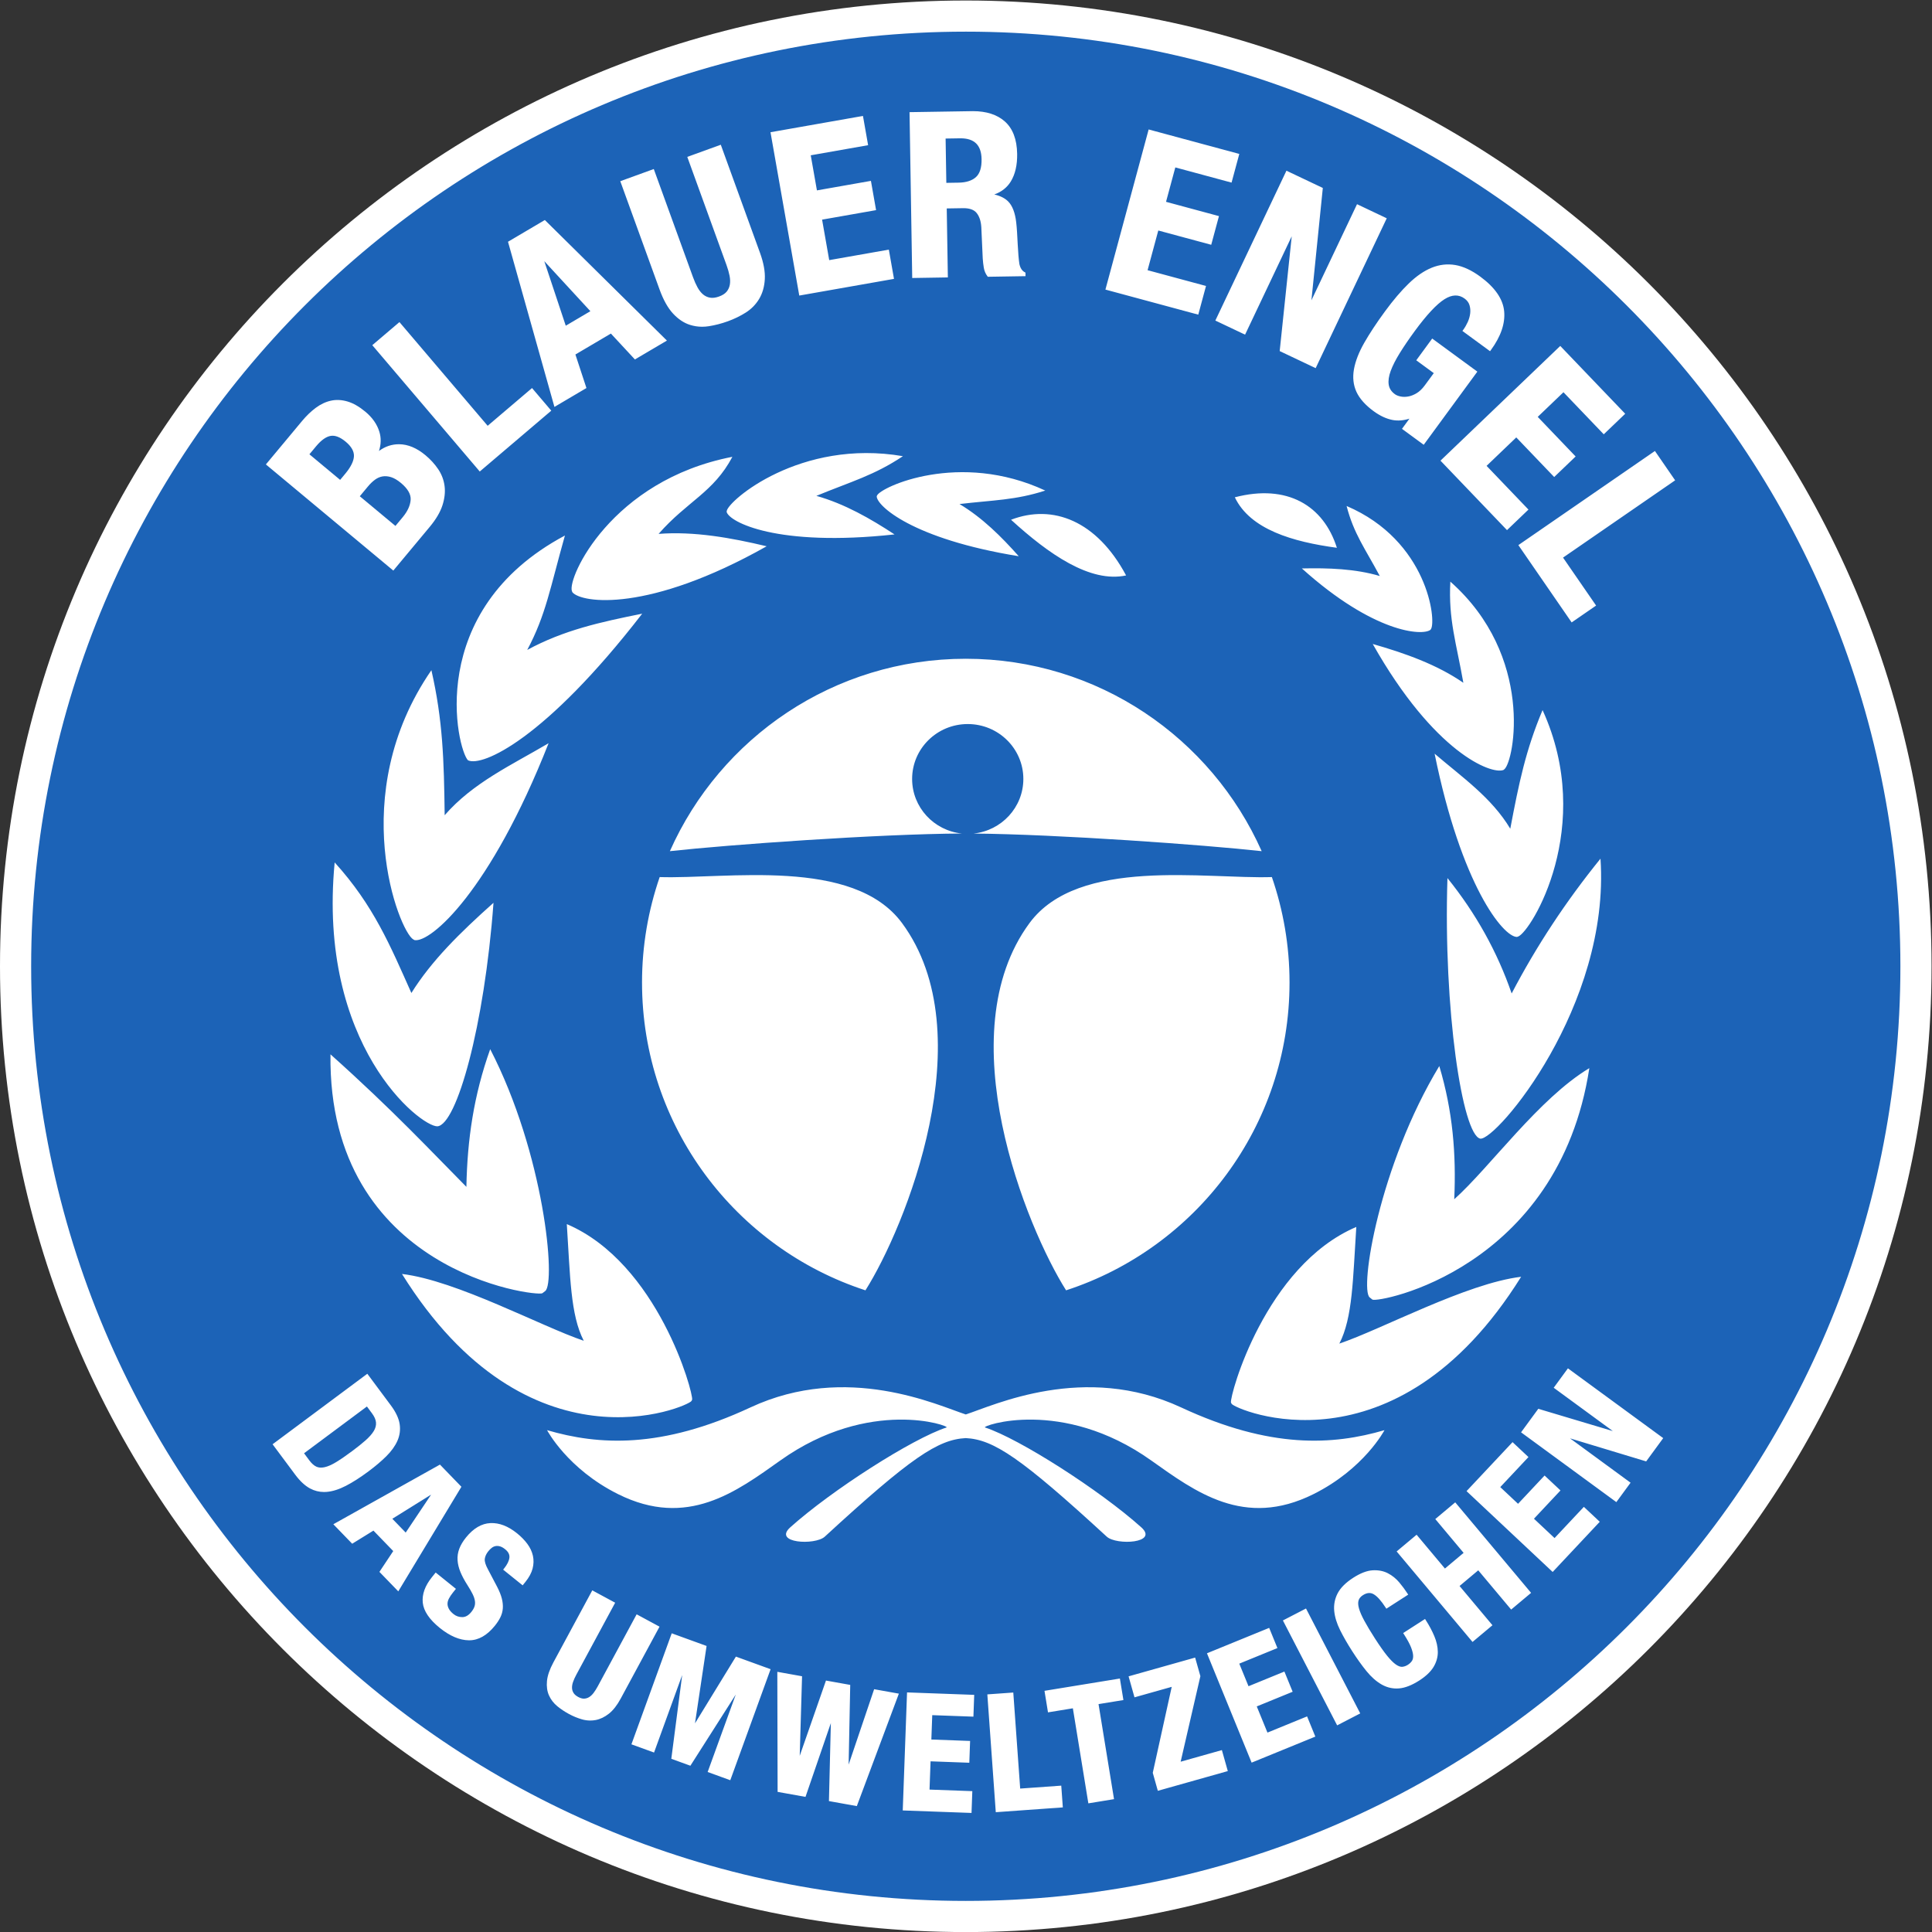 <?xml version="1.0" encoding="UTF-8" standalone="no"?>
<svg xmlns:dc="http://purl.org/dc/elements/1.1/" xmlns:cc="http://creativecommons.org/ns#" xmlns:rdf="http://www.w3.org/1999/02/22-rdf-syntax-ns#" xmlns:svg="http://www.w3.org/2000/svg" xmlns="http://www.w3.org/2000/svg" viewBox="0 0 468.653 468.667" height="468.667" width="468.653" xml:space="preserve" id="svg2">
  <rect x="0" y="0" width="468.653" height="468.667" fill="#333333" stroke="none"/>
  <defs id="defs6">
    <clipPath id="clipPath20" clipPathUnits="userSpaceOnUse">
      <path id="path18" d="M 0,3514.96 V 0 h 3514.95 v 3514.96 z"/>
    </clipPath>
  </defs>
  <g transform="matrix(1.333,0,0,-1.333,0,468.667)" id="g10">
    <g transform="scale(0.1)" id="g12">
      <g id="g14">
        <g clip-path="url(#clipPath20)" id="g16">
          <path id="path22" style="fill:#ffffff;fill-opacity:1;fill-rule:nonzero;stroke:none" d="M 1757.47,3514.96 C 786.848,3514.96 0,2728.11 0,1757.49 0,786.852 786.848,0 1757.47,0 c 970.62,0 1757.48,786.852 1757.48,1757.49 0,970.62 -786.86,1757.47 -1757.48,1757.47"/>
          <path id="path24" style="fill:#1c63b7;fill-opacity:1;fill-rule:nonzero;stroke:none" d="m 1074.34,2949.6 -83.852,90.99 39.052,-117.41 44.8,26.42"/>
          <path id="path26" style="fill:#1c63b7;fill-opacity:1;fill-rule:nonzero;stroke:none" d="m 732.871,2574.79 c 8.84,10.61 13.692,21.21 14.426,31.52 0.711,10 -5.254,20.34 -17.746,30.74 -6.309,5.25 -12.324,8.8 -17.852,10.52 -5.461,1.7 -10.676,2.14 -15.515,1.36 -4.805,-0.82 -9.414,-2.8 -13.696,-5.92 -4.429,-3.24 -8.758,-7.38 -12.859,-12.31 l -14.895,-17.88 64.836,-54 13.301,15.97"/>
          <path id="path28" style="fill:#1c63b7;fill-opacity:1;fill-rule:nonzero;stroke:none" d="m 1744.53,3183.5 c 13.72,0.23 24.31,3.62 31.46,10.08 7.05,6.38 10.49,17.34 10.25,32.58 -0.41,25.6 -12.98,38.03 -38.41,38.03 l -27.05,-0.43 1.31,-80.63 22.44,0.37"/>
          <path id="path30" style="fill:#1c63b7;fill-opacity:1;fill-rule:nonzero;stroke:none" d="m 629.141,2712.02 c -10.215,8.51 -19.473,12.08 -27.61,10.62 -8.261,-1.48 -17.097,-7.8 -26.25,-18.78 l -12.222,-14.69 55.886,-46.55 9.317,11.18 c 10.222,12.27 15.547,23.09 15.832,32.15 0.269,8.8 -4.758,17.59 -14.953,26.07"/>
          <path id="path32" style="fill:#1c63b7;fill-opacity:1;fill-rule:nonzero;stroke:none" d="m 738.262,726.949 46.289,69.121 -70.606,-43.988 24.317,-25.133"/>
          <path id="path34" style="fill:#1c63b7;fill-opacity:1;fill-rule:nonzero;stroke:none" d="m 665.574,895.102 c 6.543,5.82 11.477,11.437 14.668,16.73 3.051,5.047 4.399,10.207 4.004,15.328 -0.391,5.16 -2.859,10.84 -7.351,16.86 l -9.207,12.39 -114.395,-85.121 9.734,-13.09 c 4.168,-5.597 8.465,-9.41 12.786,-11.32 2.507,-1.109 5.332,-1.68 8.375,-1.68 v 0 c 2.074,0 4.296,0.27 6.625,0.781 5.984,1.309 13.066,4.45 21.023,9.309 8.152,4.981 18.035,11.781 29.375,20.231 9.465,7.039 17.668,13.621 24.363,19.582"/>
          <path id="path36" style="fill:#1c63b7;fill-opacity:1;fill-rule:nonzero;stroke:none" d="m 2995.63,856.492 -138.54,41.918 110.16,-80.691 -25.91,-35.34 -2,1.492 -171.37,125.508 31.37,42.82 135.67,-40.539 -107.62,78.84 25.87,35.34 2.01,-1.48 171.4,-125.52 z m -170.16,-201.211 -1.82,1.719 -154.89,145.371 83.72,89.168 28.95,-27.16 -51.31,-54.66 32.36,-30.387 48.28,51.457 28.95,-27.168 -48.28,-51.441 37.5,-35.219 53.32,56.809 28.94,-27.161 z m -75.53,-68.429 -59.89,71.429 -34.01,-28.531 59.88,-71.41 -36.28,-30.41 -138.08,164.711 36.32,30.398 51.54,-61.519 34,28.531 -51.54,61.508 36.29,30.402 138.05,-164.711 z m -141.18,-104.34 c -5.21,-8.66 -13.9,-16.942 -25.84,-24.641 -13.66,-8.781 -26.19,-13.652 -37.21,-14.492 -1.45,-0.109 -2.91,-0.168 -4.34,-0.168 -9.53,0 -18.68,2.469 -27.2,7.34 -9.6,5.488 -18.86,13.66 -27.47,24.258 -8.48,10.433 -17.17,22.582 -25.88,36.121 -8.57,13.32 -15.99,26.242 -22.07,38.379 -6.13,12.3 -9.77,24.14 -10.8,35.179 -1.03,11.223 1.07,21.992 6.27,31.992 5.2,9.981 14.75,19.5 28.4,28.282 12.97,8.359 24.81,12.918 35.19,13.547 10.47,0.601 19.77,-1.188 27.86,-5.387 7.97,-4.141 14.93,-9.793 20.76,-16.762 5.67,-6.808 10.67,-13.539 14.82,-20.019 l 1.34,-2.102 -39.78,-25.617 -1.34,2.109 c -8.04,12.449 -15.36,20.617 -21.79,24.278 -6,3.453 -12.46,2.8 -19.74,-1.887 -3.93,-2.531 -6.51,-5.672 -7.65,-9.32 -1.19,-3.75 -0.96,-8.653 0.69,-14.571 1.74,-6.211 5.07,-13.859 9.87,-22.711 4.87,-9.019 11.38,-19.871 19.36,-32.25 8.54,-13.23 15.93,-23.761 22.05,-31.281 6.04,-7.449 11.42,-12.82 16.01,-15.969 3.99,-2.742 7.57,-4.129 10.69,-4.129 l 0.76,0.028 c 3.46,0.261 6.93,1.5 10.35,3.703 2.9,1.859 5.26,4.09 7.07,6.609 1.7,2.379 2.53,5.551 2.45,9.457 -0.08,4.121 -1.4,9.41 -3.87,15.75 -2.59,6.473 -6.94,14.461 -12.96,23.793 l -1.34,2.11 39.8,25.621 1.35,-2.102 c 6.24,-9.66 11.43,-19.43 15.48,-29.012 4.15,-9.769 6.32,-19.457 6.42,-28.769 0.09,-9.43 -2.5,-18.641 -7.71,-27.367 z m -175.48,-106.371 -98.71,190.918 42.06,21.742 1.13,-2.223 97.55,-188.699 z m -155.63,-67.84 -81.28,198.98 113.22,46.258 15.01,-36.738 -69.41,-28.352 16.81,-41.097 65.3,26.687 15.03,-36.75 -65.32,-26.687 19.46,-47.633 72.11,29.472 15.02,-36.75 z m -170.68,-51.262 -9.21,32.731 34.49,156.46 -67.74,-19.082 -10.75,38.204 121.1,34.136 9.56,-33.867 -0.16,-0.621 -35.75,-154.988 75.03,21.129 10.77,-38.211 z m -92.95,462.52 c -156.75,144.14 -206.02,176.722 -256.55,179.339 -50.53,-2.617 -99.79,-35.199 -256.54,-179.339 -17.65,-16.219 -95.22,-12.008 -62.68,17.089 75.35,67.481 221.75,161.161 284.2,181.59 7.73,2.512 -139.62,55.473 -302.12,-59.816 -80.44,-57.051 -169.53,-124.281 -295.44,-61.59 -92.45,46.039 -129.382,116.508 -129.382,116.508 93.772,-27.399 207.292,-34.449 370.072,41.359 176.11,82.031 341.59,3.473 391.9,-12.801 50.31,16.274 215.78,94.832 391.9,12.801 162.76,-75.808 276.3,-68.758 370.05,-41.359 0,0 -36.92,-70.469 -129.42,-116.508 -125.84,-62.691 -214.93,4.539 -295.42,61.59 -162.49,115.289 -309.83,62.328 -302.1,59.816 62.46,-20.429 208.84,-114.109 284.21,-181.59 32.53,-29.097 -45.03,-33.308 -62.68,-17.089 z m 13.24,-477.7 -46.71,-7.64 -0.42,2.492 -27.78,170.48 -45.26,-7.402 -6.38,39.191 137.21,22.391 6.42,-39.18 -45.28,-7.382 z m -215.18,-23.75 -15.37,214.391 47.23,3.379 12.54,-174.777 74.75,5.347 2.86,-39.59 z m -40.7,173.879 -74.92,2.731 -1.62,-44.36 70.51,-2.578 -1.43,-39.672 -70.52,2.582 -1.88,-51.429 77.86,-2.832 -1.44,-39.668 -125.16,4.547 7.82,214.8 122.22,-4.449 z m -212.16,-162.777 -50.75,9.121 3.48,141.949 -46.14,-134.301 -50.75,9.122 -0.52,218.468 45.01,-8.082 -4.24,-144.797 47.76,136.981 44.14,-7.922 -2.9,-145.031 46.41,137.203 45.01,-8.082 z m -230.28,47.098 -41.19,14.953 51.2,141 -82.61,-129.59 -34.72,12.609 19.79,152.41 -51.2,-141.011 -41.18,14.949 73.34,202.031 63.42,-23.031 -21.08,-140.828 74.44,121.461 63.14,-22.922 z m -220.77,121.16 c -7.71,-6.129 -15.83,-10.028 -24.14,-11.629 -3.3,-0.621 -6.66,-0.93 -9.96,-0.93 -4.97,0 -10.01,0.731 -14.96,2.129 -8.07,2.32 -16.06,5.602 -23.75,9.762 -7.66,4.129 -14.82,8.91 -21.27,14.199 -6.6,5.422 -11.66,11.988 -15.035,19.52 -3.41,7.562 -4.653,16.441 -3.703,26.359 0.937,9.82 4.878,21.211 11.708,33.871 l 70.74,131.051 41.65,-22.492 -70.73,-131.039 c -2.45,-4.54 -4.42,-8.899 -5.85,-12.942 -1.39,-3.906 -2.04,-7.609 -1.94,-10.996 0.09,-3.281 1,-6.344 2.72,-9.121 1.71,-2.77 4.56,-5.25 8.47,-7.371 3.84,-2.07 7.32,-3.11 10.36,-3.11 3.73,0.129 6.76,1.071 9.56,2.801 2.89,1.789 5.64,4.36 8.14,7.66 2.6,3.438 5.16,7.481 7.6,11.989 l 70.75,131.039 41.65,-22.489 -70.74,-131.031 c -6.46,-11.969 -13.62,-21.129 -21.27,-27.23 z m -138.99,263.98 c -2.051,-7.91 -6.375,-15.988 -12.84,-24.008 l -5.254,-6.519 -35.488,28.59 1.57,1.937 c 5.93,7.371 9.238,14.09 9.824,19.973 0.547,5.566 -1.98,10.527 -7.746,15.168 -3.367,2.73 -6.578,4.512 -9.539,5.32 -2.898,0.789 -5.625,0.942 -8.086,0.43 -2.473,-0.508 -4.766,-1.578 -6.824,-3.18 -2.199,-1.719 -4.262,-3.762 -6.113,-6.058 -3.743,-4.641 -5.93,-9.364 -6.504,-14.024 -0.559,-4.609 1.383,-11.019 5.789,-19.058 l 16.574,-31.508 c 4.117,-7.93 7.02,-15.16 8.633,-21.492 1.621,-6.411 2.234,-12.481 1.812,-18.071 -0.425,-5.64 -1.922,-11.097 -4.461,-16.219 -2.468,-5 -5.832,-10.14 -9.992,-15.3 -14.18,-17.59 -29.898,-26.508 -46.734,-26.508 l -0.578,0.008 c -16.828,0.199 -34.602,7.75 -52.825,22.429 -19.058,15.371 -29.519,30.852 -31.082,46.02 -1.55,15.16 4.024,30.742 16.575,46.301 l 6.914,8.59 36.851,-29.711 -5.437,-6.75 c -2.969,-3.68 -5.391,-7.289 -7.215,-10.75 -1.723,-3.25 -2.609,-6.457 -2.649,-9.528 -0.039,-3.062 0.774,-6.172 2.415,-9.281 1.66,-3.172 4.531,-6.418 8.523,-9.629 4.59,-3.699 9.797,-5.512 15.891,-5.512 6.062,0.02 11.421,3.102 16.511,9.411 2.754,3.41 4.688,6.75 5.743,9.921 1.035,3.098 1.296,6.469 0.792,10.028 -0.531,3.691 -1.917,7.859 -4.113,12.383 -2.285,4.679 -5.437,10.168 -9.363,16.289 -5.41,8.41 -9.699,16.39 -12.758,23.711 -3.086,7.41 -4.891,14.738 -5.359,21.777 -0.469,7.121 0.586,14.16 3.144,20.922 2.52,6.687 6.621,13.558 12.168,20.449 13.446,16.691 28.418,25.5 44.492,26.211 16.016,0.758 32.227,-5.531 48.36,-18.531 7.469,-6.02 13.777,-12.489 18.762,-19.2 5.066,-6.82 8.496,-14.101 10.183,-21.628 1.68,-7.59 1.492,-15.461 -0.566,-23.403 z m -278.731,-6.008 25.156,37.848 -36.042,37.25 -38.657,-23.898 -34.324,35.468 194.004,108.571 39.062,-40.371 -114.875,-190.34 z M 589.727,800.789 c -8.985,0 -17.547,2.16 -25.481,6.43 -9.234,4.961 -18.277,13.34 -26.891,24.91 l -41.332,55.543 172.415,128.298 42.917,-57.669 c 8.977,-12.071 14.336,-23.5 15.918,-33.961 1.594,-10.531 0.2,-20.809 -4.148,-30.539 -4.277,-9.582 -11.113,-19.039 -20.305,-28.121 -9.031,-8.93 -19.937,-18.16 -32.41,-27.45 -14.797,-11 -28.562,-19.82 -40.93,-26.191 -12.507,-6.449 -24.246,-10.16 -34.871,-11.039 -1.648,-0.141 -3.269,-0.211 -4.882,-0.211 z M 549.563,2749.64 c 7.886,9.47 16.296,17.57 24.98,24.04 8.824,6.57 18.145,10.97 27.703,13.06 9.617,2.12 19.832,1.59 30.313,-1.53 10.39,-3.09 21.269,-9.34 32.343,-18.56 12.676,-10.56 21.219,-22.76 25.391,-36.28 3.496,-11.31 3.262,-23.1 -0.684,-35.16 11.016,8.15 23.204,12.27 36.336,12.27 l 0.696,-0.01 c 15.879,-0.18 31.906,-6.9 47.617,-19.99 9.082,-7.57 16.855,-16.09 23.097,-25.32 6.329,-9.37 10.262,-19.71 11.676,-30.75 1.407,-11.04 0.09,-22.89 -3.926,-35.24 -3.992,-12.31 -11.765,-25.45 -23.093,-39.05 l -66.25,-79.54 -231.914,193.15 z m 177.324,180.13 160.535,-188.73 80.754,68.69 35.014,-41.17 -130.143,-110.72 -195.567,229.9 z m 264.605,185.74 222.138,-219.4 -58.25,-34.34 -43.7,47.1 -64.57,-38.08 20.07,-61.04 -58.24,-34.35 -84.499,300.56 z m 198.238,92.77 71.43,-196.97 c 2.51,-6.93 5.28,-13.15 8.22,-18.5 2.89,-5.24 6.25,-9.51 10.03,-12.69 3.68,-3.1 7.94,-5.1 12.67,-5.93 4.77,-0.83 10.2,-0.14 16.28,2.06 6.33,2.29 11.02,5.28 13.99,8.89 2.97,3.63 4.91,7.88 5.76,12.63 0.85,4.87 0.7,10.3 -0.45,16.18 -1.19,6.04 -3.05,12.59 -5.54,19.46 l -71.44,196.97 60.98,22.12 71.44,-196.97 c 6.5,-17.95 9.42,-33.99 8.66,-47.66 -0.76,-13.74 -4.23,-25.82 -10.3,-35.93 -6.05,-10.08 -14.25,-18.44 -24.37,-24.85 -9.94,-6.28 -20.85,-11.6 -32.43,-15.79 -11.55,-4.2 -23.27,-7.24 -34.82,-9.05 -4.08,-0.64 -8.18,-0.96 -12.17,-0.96 -7.5,0 -14.94,1.14 -22.09,3.41 -11.03,3.46 -21.41,10.4 -30.87,20.61 -9.39,10.13 -17.64,24.89 -24.52,43.88 l -71.44,196.97 z m 380.65,96.63 9.38,-53.23 -104.4,-18.4 11.25,-63.86 98.26,17.32 9.38,-53.24 -98.25,-17.31 12.97,-73.68 108.5,19.11 9.38,-53.23 -172.38,-30.37 -52.37,297.23 z m -84.78,-691.37 c 51.57,-14.55 98.42,-41.43 142.21,-70.16 -214.56,-23.4 -300.82,22.86 -305.51,40.94 l 0.19,1.66 c 2.39,18.4 133.43,131.87 320.6,99.77 -52.56,-35.04 -93.62,-45.92 -157.49,-72.21 z m 285,700.08 c 24.32,0 43.77,-6.26 57.8,-18.61 14.56,-12.82 22.15,-32.7 22.57,-59.06 0.34,-20.34 -3.58,-37.29 -11.63,-50.4 -6.76,-10.97 -16.82,-18.87 -29.96,-23.54 11.14,-2.57 19.77,-6.98 25.7,-13.18 7.4,-7.75 12.17,-20.33 14.15,-37.4 0.65,-5.61 1.18,-11.73 1.56,-18.2 0.38,-6.51 0.78,-13.79 1.19,-21.82 0.78,-15.54 1.81,-27.61 3.05,-35.88 1.62,-7.46 4.82,-12.42 9.77,-15.03 l 1.31,-0.7 0.11,-6.47 -68.62,-1.1 -0.77,1 c -3.34,4.41 -5.54,9.56 -6.53,15.33 -0.92,5.48 -1.59,11.23 -1.96,17.07 l -2.59,56.97 c -0.7,10.99 -3.6,19.69 -8.61,25.83 -4.7,5.73 -12.68,8.63 -23.73,8.63 l -30.57,-0.49 2.04,-125.53 -64.86,-1.05 -4.88,301.79 z m -24.53,-714.96 c 41.74,-25 76.35,-59.55 107.79,-94.97 -194.26,31.51 -258.74,92.29 -258.44,109.08 l 0.58,1.4 c 6.6,15.32 149.55,81.87 306.14,9 -54.73,-17.63 -93.54,-17.17 -156.07,-24.51 z m 303.15,-129.93 c -65.35,-14.04 -140.83,38.74 -209.37,101.33 76.2,29.24 156.29,-2.05 209.37,-101.33 z m -36.97,522.6 78.01,288.98 164.96,-44.54 -14.08,-52.19 -102.35,27.64 -16.9,-62.6 96.32,-26 -14.08,-52.19 -96.33,26 -19.49,-72.23 106.33,-28.71 -14.08,-52.19 -168.97,45.61 z m 394.96,182.53 -20.74,-204.48 82.99,174.94 54.09,-25.66 -1.07,-2.25 -128.28,-270.45 -65.47,31.06 21.91,208.86 -84.89,-178.98 -54.11,25.67 1.08,2.25 128.28,270.44 z m 198.1,-145.18 c 14.08,5.72 28.53,7.38 43.01,4.92 14.37,-2.44 29.6,-9.51 45.28,-20.99 26.85,-19.69 41.53,-40.94 43.62,-63.19 2.09,-22.13 -6.04,-45.9 -24.21,-70.65 l -1.46,-2.01 -50.32,36.87 1.49,2.01 c 3.13,4.29 5.93,9.13 8.32,14.41 2.3,5.16 3.79,10.47 4.38,15.73 0.59,5.18 0.14,10.22 -1.33,14.97 -1.41,4.56 -4.38,8.53 -8.83,11.79 -10.76,7.89 -22.91,7.48 -36.58,-1.11 -14.3,-8.98 -32.54,-28.51 -54.22,-58.08 -10.45,-14.26 -19.56,-27.63 -27.06,-39.72 -7.5,-12.05 -13.1,-23.08 -16.68,-32.78 -3.47,-9.44 -4.67,-17.82 -3.58,-24.9 1.07,-6.94 4.71,-12.6 11.14,-17.32 2.61,-1.91 6.07,-3.34 10.32,-4.23 4.28,-0.9 8.95,-0.92 13.94,-0.06 4.97,0.86 10.15,2.89 15.41,6.04 5.22,3.14 10.15,7.87 14.7,14.06 l 16.48,22.45 -31.87,23.35 29,39.58 82.16,-60.22 -1.49,-2.02 -96.09,-131.1 -39.58,29.01 13.59,18.53 c -10.76,-3.41 -21.05,-4.21 -30.58,-2.42 -11.35,2.14 -23.01,7.55 -34.64,16.08 -15.04,11.01 -25.53,22.83 -31.2,35.1 -5.7,12.36 -7.21,26.24 -4.53,41.27 2.66,14.81 9.02,31.06 18.86,48.27 9.78,17.09 22.43,36.27 37.66,57.02 14.77,20.17 29.22,37.14 42.96,50.46 13.87,13.48 27.99,23.2 41.93,28.88 z m 352.19,-265.73 -39.04,-37.4 -73.33,76.57 -46.82,-44.85 68.99,-72.06 -39.04,-37.39 -69,72.06 -54.03,-51.75 76.2,-79.56 -39.04,-37.39 -121.06,126.42 217.98,208.75 z M 2693.72,1443.83 c -32.5,6.78 -67.39,235.45 -59.71,474.14 51.74,-64.17 90.67,-134.16 116.84,-209.96 44.83,85.87 98.71,167.63 161.65,245.29 18.18,-268.16 -190.15,-513.75 -218.78,-509.47 z m -196.32,-292.88 -4.85,3.9 c -18.82,14.6 17.12,240 126.62,421.06 24.52,-81.92 30.92,-159.79 27.21,-242.38 64.92,58.08 153.81,183.3 245.84,238.6 -56.29,-366.4 -385.29,-427.84 -394.82,-421.18 z m -29.26,132.21 c -6.25,-94.94 -6.47,-165.07 -30.85,-212.31 76.55,25.8 231.32,109.68 330.8,121.59 C 2537.77,823.332 2247.48,951.129 2241.33,961.199 l -1.25,2.391 c -2.6,11.93 61.89,248.54 228.06,319.57 z m -594.63,553.04 c 88.89,120.4 319.7,79.76 440.99,83.61 20.72,-60.16 32.13,-124.65 32.13,-191.84 0,-261.66 -170.63,-483.32 -406.62,-560.18 -72.04,113.92 -215.83,466.07 -66.5,668.41 z m 373.58,774.71 c 95.39,24.87 161.52,-15.12 185.71,-91.87 -80.12,10.8 -157.72,33.27 -185.71,91.87 z m 560.01,-387.23 c 96.74,-212.16 -21.13,-403.73 -44.52,-412.11 l -2.19,-0.69 c -25.08,0.14 -101.19,94.07 -149.75,333.47 50.51,-43.21 103.59,-79.77 137.7,-136.53 15.86,83.6 28.1,143.04 58.76,215.86 z m -167.84,233.77 c 153.14,-135.52 116.3,-326.41 98.36,-341.42 l -1.66,-1.32 c -22.17,-8.78 -126.11,31.43 -237.91,229.26 58.32,-16.69 116.7,-37.3 164.9,-70.62 -12.77,72.56 -27.4,114.92 -23.69,184.1 z m -188.79,137.65 c 147.84,-63.22 163.7,-209.2 153.47,-224.1 l -0.96,-1.31 c -14.84,-11.36 -103.26,-5.75 -233.89,111.76 48.24,1.1 97.42,-0.62 141.79,-13.79 -26.41,49.45 -47.28,76.73 -60.41,127.44 z M 1168.33,1727.97 c 0,67.19 11.41,131.69 32.13,191.84 121.25,-3.86 352.08,36.8 440.97,-83.61 149.33,-202.34 5.54,-554.48 -66.52,-668.41 -235.97,76.87 -406.58,298.53 -406.58,560.18 z M 1062.29,1076 c -24.41,47.25 -24.59,117.37 -30.84,212.32 166.18,-71.05 230.63,-307.64 228.06,-319.55 l -1.25,-2.418 C 1252.11,956.281 961.797,828.469 731.504,1197.59 830.977,1185.67 985.715,1101.8 1062.29,1076 Z m -213.567,280.11 c 1.66,85.74 13.242,166.3 43.328,250.55 98.515,-190.87 119.949,-425.64 100.012,-440.24 l -5.129,-3.92 c -10.071,-6.62 -390.457,37.96 -385.547,434.76 115.097,-102.87 185.715,-179.07 247.336,-241.15 z m -100.11,352.77 c 36.758,58.79 88.125,109.4 149.434,164.12 -16.699,-225.66 -67.09,-403.97 -102.102,-406.74 -30.679,-0.84 -218.777,147.11 -186.922,480.21 71.016,-78.38 101.27,-151.75 139.59,-237.59 z m 249.688,454.51 C 892.168,1894.03 783.828,1800.09 754.465,1805.1 l -2.387,1.27 c -25.652,14.59 -123.887,262.31 32.961,489.93 20.813,-91.26 22.891,-163.13 24.16,-263.92 51.555,59.23 121.184,90.98 189.102,131.01 z m 396.849,358.41 c -215.47,-121.51 -337.09,-103.42 -353.51,-83.69 l -0.85,2.07 c -8.98,23.17 71.02,201.55 291.97,244.4 -34.33,-65.01 -82.32,-80.83 -134.26,-140.24 64.42,4.96 131.6,-7 196.65,-22.54 z M 1168.66,2399.14 C 992.109,2170.8 877.637,2119.95 851.648,2132.31 c -19.57,19.5 -80.808,271.89 176.382,409.06 -26.97,-95.53 -34.483,-144.08 -68.596,-208.2 66.346,36.05 133.346,50.72 209.226,65.97 z m 592.38,-200.86 c -55.86,0 -101.2,-44.72 -101.2,-99.89 0,-51.58 39.6,-94 90.42,-99.31 -152.77,-0.81 -425.29,-20.44 -531.24,-32.1 91.69,206.22 298.22,350.12 538.46,350.12 240.24,0 446.75,-143.9 538.45,-350.13 -104.37,11.49 -370.51,30.72 -524.45,32.05 50.99,5.17 90.77,47.68 90.77,99.37 0,55.17 -45.33,99.89 -101.21,99.89 z m 1250.51,496.92 36.8,-53.4 -204,-140.62 60.18,-87.28 -44.52,-30.68 -1.41,2.05 -95.55,138.64 z M 1757.48,3458.28 C 818.152,3458.28 56.691,2696.8 56.691,1757.49 56.691,818.172 818.152,56.68 1757.48,56.68 c 939.32,0 1700.78,761.492 1700.78,1700.81 0,939.31 -761.46,1700.79 -1700.78,1700.79"/>
        </g>
      </g>
    </g>
  </g>
</svg>
